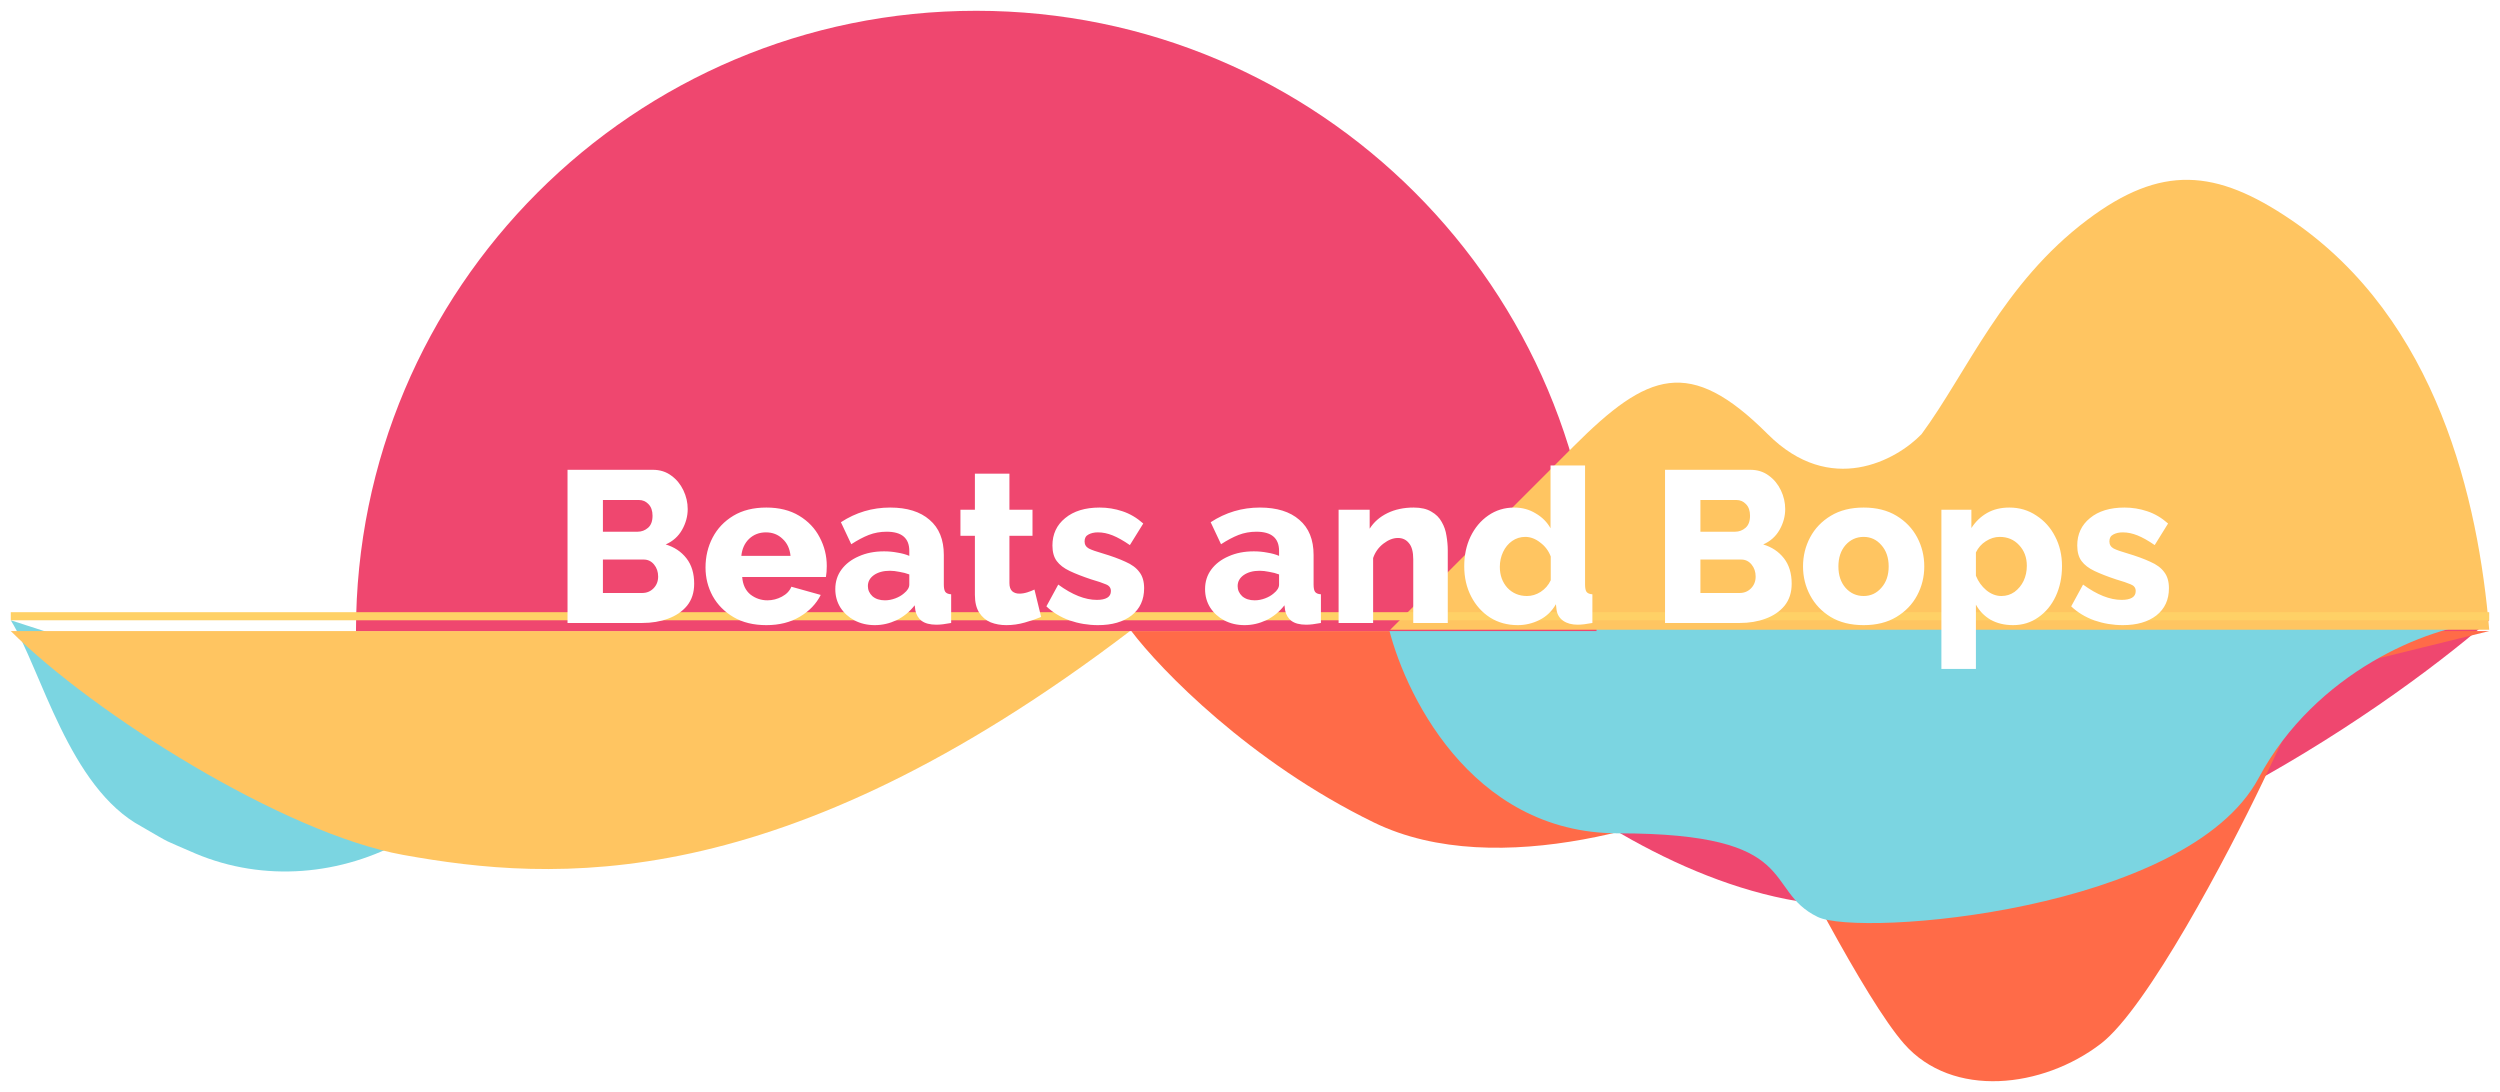 <svg width="927" height="405" viewBox="0 0 927 405" fill="none" xmlns="http://www.w3.org/2000/svg">
<path d="M52.5 306.5C25.5 292 15.345 248.433 4 230C66.061 249.616 182.277 293.314 150.645 311.172C126.681 324.701 97.86 327.185 72.5 316.5C59.489 310.778 64.807 313.611 52.5 306.5Z" fill="#7BD5E1"/>
<g filter="url(#filter0_d)">
<path d="M4 230H419C289 329 205 323 149.5 313C105.1 305 34.5 260.5 4 230Z" fill="#FFC561"/>
</g>
<path d="M687.827 336C778.667 336 882.459 265.333 923 230C923 230 531.5 230 517.088 230C502.677 230 596.986 336 687.827 336Z" fill="#EF476F"/>
<g filter="url(#filter1_d)">
<path d="M923 230H419.5C430.333 244.333 463.5 278.6 509.5 301C555.5 323.4 623 300.333 651 286C663.333 311.5 691.6 366.6 706 383C724 403.5 757.5 399.5 779 383C796.2 369.8 826.167 312.833 839 286L858 246L923 230Z" fill="#FF6B48"/>
</g>
<g filter="url(#filter2_d)">
<path d="M837.5 284.5C858.7 244.9 900.833 228.333 920.5 227H514.5C520 251.667 544.8 305 600 305C669 305 653.296 325.982 674 336C689.5 343.5 811 334 837.5 284.5Z" fill="#7BD5E1"/>
</g>
<g filter="url(#filter3_d)">
<path d="M362 0C234.975 0 132 102.975 132 230H592C592 102.975 489.026 0 362 0Z" fill="#EF476F"/>
</g>
<g filter="url(#filter4_d)">
<path d="M849.5 77.5C904.059 114.524 919 182 923 229.5H515.5L583.5 161.5C611 134 626.5 128 655.5 157C678.7 180.2 703.167 166.667 712.5 157C729.333 134.167 742.63 101.093 774 77.5C801.362 56.922 821.609 58.573 849.5 77.5Z" fill="#FFC561"/>
</g>
<rect x="4" y="227" width="919" height="3" fill="#FFD166"/>
<g filter="url(#filter5_d)">
<path d="M257.4 212.44C257.4 215.693 256.52 218.413 254.76 220.6C253 222.733 250.653 224.333 247.72 225.4C244.84 226.467 241.64 227 238.12 227H210.44V170.2H242.04C244.707 170.2 247 170.92 248.92 172.36C250.84 173.747 252.333 175.56 253.4 177.8C254.467 180.04 255 182.36 255 184.76C255 187.427 254.307 189.987 252.92 192.44C251.533 194.893 249.507 196.707 246.84 197.88C250.04 198.84 252.6 200.547 254.52 203C256.44 205.453 257.4 208.6 257.4 212.44ZM223.56 181.4V193.16H236.44C237.88 193.16 239.16 192.68 240.28 191.72C241.4 190.76 241.96 189.267 241.96 187.24C241.96 185.373 241.453 183.933 240.44 182.92C239.48 181.907 238.307 181.4 236.92 181.4H223.56ZM244.04 209.8C244.04 208.04 243.533 206.547 242.52 205.32C241.507 204.093 240.227 203.48 238.68 203.48H223.56V215.88H238.12C239.773 215.88 241.16 215.32 242.28 214.2C243.453 213.027 244.04 211.56 244.04 209.8ZM284.168 227.8C279.421 227.8 275.368 226.813 272.008 224.84C268.648 222.867 266.061 220.253 264.248 217C262.488 213.747 261.608 210.227 261.608 206.44C261.608 202.387 262.488 198.68 264.248 195.32C266.008 191.96 268.568 189.267 271.928 187.24C275.288 185.213 279.368 184.2 284.168 184.2C288.914 184.2 292.968 185.213 296.328 187.24C299.688 189.267 302.221 191.933 303.928 195.24C305.688 198.547 306.568 202.093 306.568 205.88C306.568 207.427 306.461 208.787 306.248 209.96H275.208C275.421 212.787 276.434 214.947 278.248 216.44C280.114 217.88 282.221 218.6 284.568 218.6C286.434 218.6 288.221 218.147 289.928 217.24C291.634 216.333 292.808 215.107 293.448 213.56L304.328 216.6C302.674 219.907 300.088 222.6 296.568 224.68C293.101 226.76 288.968 227.8 284.168 227.8ZM274.888 202.12H293.128C292.861 199.453 291.874 197.347 290.168 195.8C288.514 194.2 286.461 193.4 284.008 193.4C281.554 193.4 279.474 194.2 277.768 195.8C276.114 197.4 275.154 199.507 274.888 202.12ZM309.729 214.44C309.729 211.667 310.502 209.24 312.049 207.16C313.595 205.08 315.729 203.453 318.449 202.28C321.169 201.053 324.289 200.44 327.809 200.44C329.515 200.44 331.195 200.6 332.849 200.92C334.502 201.187 335.942 201.587 337.169 202.12V200.28C337.169 195.533 334.369 193.16 328.769 193.16C326.422 193.16 324.209 193.56 322.129 194.36C320.102 195.16 317.942 196.307 315.649 197.8L311.809 189.64C317.355 186.013 323.435 184.2 330.049 184.2C336.342 184.2 341.222 185.72 344.689 188.76C348.209 191.747 349.969 196.093 349.969 201.8V212.76C349.969 214.04 350.155 214.947 350.529 215.48C350.955 216.013 351.675 216.307 352.689 216.36V227C351.569 227.213 350.555 227.373 349.649 227.48C348.742 227.587 347.942 227.64 347.249 227.64C344.849 227.64 343.009 227.16 341.729 226.2C340.502 225.24 339.729 223.933 339.409 222.28L339.169 220.44C337.302 222.84 335.062 224.68 332.449 225.96C329.835 227.187 327.142 227.8 324.369 227.8C321.595 227.8 319.089 227.213 316.849 226.04C314.662 224.867 312.929 223.293 311.649 221.32C310.369 219.293 309.729 217 309.729 214.44ZM335.169 216.04C336.502 214.973 337.169 213.88 337.169 212.76V209C336.049 208.573 334.822 208.253 333.489 208.04C332.209 207.773 331.035 207.64 329.969 207.64C327.569 207.64 325.595 208.173 324.049 209.24C322.555 210.307 321.809 211.667 321.809 213.32C321.809 214.76 322.369 216.013 323.489 217.08C324.662 218.093 326.209 218.6 328.129 218.6C329.409 218.6 330.689 218.36 331.969 217.88C333.249 217.4 334.315 216.787 335.169 216.04ZM386.053 224.76C384.293 225.507 382.266 226.2 379.973 226.84C377.733 227.48 375.466 227.8 373.173 227.8C371.04 227.8 369.093 227.453 367.333 226.76C365.573 226.013 364.16 224.813 363.093 223.16C362.026 221.507 361.493 219.32 361.493 216.6V194.68H356.133V185H361.493V171.64H374.293V185H382.853V194.68H374.293V212.2C374.293 213.587 374.64 214.6 375.333 215.24C376.026 215.827 376.906 216.12 377.973 216.12C378.933 216.12 379.92 215.96 380.933 215.64C381.946 215.32 382.826 214.973 383.573 214.6L386.053 224.76ZM407.121 227.8C403.494 227.8 399.974 227.213 396.561 226.04C393.201 224.813 390.347 223.08 388.001 220.84L392.401 212.76C397.574 216.547 402.347 218.44 406.721 218.44C408.374 218.44 409.654 218.173 410.561 217.64C411.467 217.107 411.921 216.28 411.921 215.16C411.921 213.987 411.307 213.16 410.081 212.68C408.854 212.147 407.041 211.533 404.641 210.84C401.441 209.773 398.774 208.733 396.641 207.72C394.507 206.707 392.907 205.48 391.841 204.04C390.774 202.6 390.241 200.68 390.241 198.28C390.241 194.067 391.814 190.68 394.961 188.12C398.107 185.507 402.374 184.2 407.761 184.2C410.641 184.2 413.441 184.653 416.161 185.56C418.934 186.467 421.521 187.987 423.921 190.12L418.961 198.12C416.561 196.467 414.427 195.267 412.561 194.52C410.694 193.773 408.881 193.4 407.121 193.4C405.734 193.4 404.561 193.667 403.601 194.2C402.641 194.68 402.161 195.533 402.161 196.76C402.161 197.933 402.694 198.813 403.761 199.4C404.827 199.933 406.481 200.52 408.721 201.16C412.134 202.173 414.987 203.213 417.281 204.28C419.627 205.293 421.361 206.573 422.481 208.12C423.654 209.613 424.241 211.613 424.241 214.12C424.241 218.387 422.694 221.747 419.601 224.2C416.507 226.6 412.347 227.8 407.121 227.8ZM446.838 214.44C446.838 211.667 447.611 209.24 449.158 207.16C450.705 205.08 452.838 203.453 455.558 202.28C458.278 201.053 461.398 200.44 464.918 200.44C466.625 200.44 468.305 200.6 469.958 200.92C471.611 201.187 473.051 201.587 474.278 202.12V200.28C474.278 195.533 471.478 193.16 465.878 193.16C463.531 193.16 461.318 193.56 459.238 194.36C457.211 195.16 455.051 196.307 452.758 197.8L448.918 189.64C454.465 186.013 460.545 184.2 467.158 184.2C473.451 184.2 478.331 185.72 481.798 188.76C485.318 191.747 487.078 196.093 487.078 201.8V212.76C487.078 214.04 487.265 214.947 487.638 215.48C488.065 216.013 488.785 216.307 489.798 216.36V227C488.678 227.213 487.665 227.373 486.758 227.48C485.851 227.587 485.051 227.64 484.358 227.64C481.958 227.64 480.118 227.16 478.838 226.2C477.611 225.24 476.838 223.933 476.518 222.28L476.278 220.44C474.411 222.84 472.171 224.68 469.558 225.96C466.945 227.187 464.251 227.8 461.478 227.8C458.705 227.8 456.198 227.213 453.958 226.04C451.771 224.867 450.038 223.293 448.758 221.32C447.478 219.293 446.838 217 446.838 214.44ZM472.278 216.04C473.611 214.973 474.278 213.88 474.278 212.76V209C473.158 208.573 471.931 208.253 470.598 208.04C469.318 207.773 468.145 207.64 467.078 207.64C464.678 207.64 462.705 208.173 461.158 209.24C459.665 210.307 458.918 211.667 458.918 213.32C458.918 214.76 459.478 216.013 460.598 217.08C461.771 218.093 463.318 218.6 465.238 218.6C466.518 218.6 467.798 218.36 469.078 217.88C470.358 217.4 471.425 216.787 472.278 216.04ZM536.833 227H524.033V203.4C524.033 200.627 523.5 198.627 522.433 197.4C521.42 196.12 520.06 195.48 518.353 195.48C516.593 195.48 514.806 196.173 512.993 197.56C511.18 198.947 509.9 200.733 509.153 202.92V227H496.353V185H507.873V192.04C509.42 189.587 511.606 187.667 514.433 186.28C517.26 184.893 520.513 184.2 524.193 184.2C526.913 184.2 529.1 184.707 530.753 185.72C532.46 186.68 533.74 187.96 534.593 189.56C535.5 191.107 536.086 192.813 536.353 194.68C536.673 196.547 536.833 198.36 536.833 200.12V227ZM542.938 205.96C542.938 201.907 543.711 198.253 545.258 195C546.858 191.693 549.044 189.08 551.818 187.16C554.644 185.187 557.871 184.2 561.497 184.2C564.431 184.2 567.071 184.92 569.418 186.36C571.818 187.747 573.658 189.587 574.938 191.88V168.6H587.738V212.76C587.738 214.04 587.924 214.947 588.298 215.48C588.724 216.013 589.444 216.307 590.458 216.36V227C588.218 227.427 586.404 227.64 585.017 227.64C582.831 227.64 581.044 227.16 579.658 226.2C578.271 225.24 577.444 223.907 577.178 222.2L576.938 220.04C575.444 222.653 573.418 224.6 570.858 225.88C568.298 227.16 565.604 227.8 562.778 227.8C558.938 227.8 555.524 226.867 552.538 225C549.551 223.08 547.204 220.467 545.498 217.16C543.791 213.853 542.938 210.12 542.938 205.96ZM575.018 211.16V202.36C574.218 200.227 572.911 198.493 571.098 197.16C569.338 195.773 567.498 195.08 565.578 195.08C563.764 195.08 562.138 195.587 560.698 196.6C559.258 197.613 558.138 198.973 557.338 200.68C556.538 202.387 556.138 204.227 556.138 206.2C556.138 209.293 557.071 211.88 558.938 213.96C560.858 215.987 563.284 217 566.218 217C567.978 217 569.658 216.493 571.258 215.48C572.911 214.413 574.164 212.973 575.018 211.16ZM664.353 212.44C664.353 215.693 663.473 218.413 661.713 220.6C659.953 222.733 657.606 224.333 654.673 225.4C651.793 226.467 648.593 227 645.073 227H617.393V170.2H648.993C651.66 170.2 653.953 170.92 655.873 172.36C657.793 173.747 659.286 175.56 660.353 177.8C661.42 180.04 661.953 182.36 661.953 184.76C661.953 187.427 661.26 189.987 659.873 192.44C658.486 194.893 656.46 196.707 653.793 197.88C656.993 198.84 659.553 200.547 661.473 203C663.393 205.453 664.353 208.6 664.353 212.44ZM630.513 181.4V193.16H643.393C644.833 193.16 646.113 192.68 647.233 191.72C648.353 190.76 648.913 189.267 648.913 187.24C648.913 185.373 648.406 183.933 647.393 182.92C646.433 181.907 645.26 181.4 643.873 181.4H630.513ZM650.993 209.8C650.993 208.04 650.486 206.547 649.473 205.32C648.46 204.093 647.18 203.48 645.633 203.48H630.513V215.88H645.073C646.726 215.88 648.113 215.32 649.233 214.2C650.406 213.027 650.993 211.56 650.993 209.8ZM691.041 227.8C686.241 227.8 682.161 226.787 678.801 224.76C675.494 222.733 672.961 220.067 671.201 216.76C669.441 213.453 668.561 209.88 668.561 206.04C668.561 202.147 669.441 198.547 671.201 195.24C672.961 191.933 675.521 189.267 678.881 187.24C682.241 185.213 686.294 184.2 691.041 184.2C695.787 184.2 699.841 185.213 703.201 187.24C706.561 189.267 709.121 191.933 710.881 195.24C712.641 198.547 713.521 202.147 713.521 206.04C713.521 209.88 712.641 213.453 710.881 216.76C709.121 220.067 706.561 222.733 703.201 224.76C699.841 226.787 695.787 227.8 691.041 227.8ZM681.681 206.04C681.681 209.293 682.561 211.933 684.321 213.96C686.134 215.987 688.374 217 691.041 217C693.654 217 695.841 215.987 697.601 213.96C699.414 211.933 700.321 209.293 700.321 206.04C700.321 202.787 699.414 200.147 697.601 198.12C695.841 196.093 693.654 195.08 691.041 195.08C688.374 195.08 686.134 196.093 684.321 198.12C682.561 200.147 681.681 202.787 681.681 206.04ZM746.429 227.8C743.282 227.8 740.509 227.133 738.109 225.8C735.762 224.413 733.949 222.547 732.669 220.2V244.04H719.869V185H730.989V191.8C732.535 189.4 734.482 187.533 736.829 186.2C739.175 184.867 741.922 184.2 745.069 184.2C748.802 184.2 752.135 185.187 755.069 187.16C758.055 189.08 760.375 191.667 762.029 194.92C763.735 198.173 764.589 201.827 764.589 205.88C764.589 210.04 763.815 213.773 762.269 217.08C760.722 220.387 758.562 223 755.789 224.92C753.069 226.84 749.949 227.8 746.429 227.8ZM742.109 217C743.922 217 745.549 216.493 746.989 215.48C748.429 214.413 749.549 213.053 750.349 211.4C751.149 209.693 751.549 207.827 751.549 205.8C751.549 202.707 750.589 200.147 748.669 198.12C746.802 196.093 744.402 195.08 741.469 195.08C739.709 195.08 738.002 195.613 736.349 196.68C734.749 197.693 733.522 199.08 732.669 200.84V209.48C733.522 211.613 734.802 213.4 736.509 214.84C738.269 216.28 740.135 217 742.109 217ZM787.121 227.8C783.494 227.8 779.974 227.213 776.561 226.04C773.201 224.813 770.347 223.08 768.001 220.84L772.401 212.76C777.574 216.547 782.347 218.44 786.721 218.44C788.374 218.44 789.654 218.173 790.561 217.64C791.467 217.107 791.921 216.28 791.921 215.16C791.921 213.987 791.307 213.16 790.081 212.68C788.854 212.147 787.041 211.533 784.641 210.84C781.441 209.773 778.774 208.733 776.641 207.72C774.507 206.707 772.907 205.48 771.841 204.04C770.774 202.6 770.241 200.68 770.241 198.28C770.241 194.067 771.814 190.68 774.961 188.12C778.107 185.507 782.374 184.2 787.761 184.2C790.641 184.2 793.441 184.653 796.161 185.56C798.934 186.467 801.521 187.987 803.921 190.12L798.961 198.12C796.561 196.467 794.427 195.267 792.561 194.52C790.694 193.773 788.881 193.4 787.121 193.4C785.734 193.4 784.561 193.667 783.601 194.2C782.641 194.68 782.161 195.533 782.161 196.76C782.161 197.933 782.694 198.813 783.761 199.4C784.827 199.933 786.481 200.52 788.721 201.16C792.134 202.173 794.987 203.213 797.281 204.28C799.627 205.293 801.361 206.573 802.481 208.12C803.654 209.613 804.241 211.613 804.241 214.12C804.241 218.387 802.694 221.747 799.601 224.2C796.507 226.6 792.347 227.8 787.121 227.8Z" fill="white"/>
</g>
<defs>
<filter id="filter0_d" x="0" y="230" width="423" height="96.243" filterUnits="userSpaceOnUse" color-interpolation-filters="sRGB">
<feFlood flood-opacity="0" result="BackgroundImageFix"/>
<feColorMatrix in="SourceAlpha" type="matrix" values="0 0 0 0 0 0 0 0 0 0 0 0 0 0 0 0 0 0 127 0"/>
<feOffset dy="4"/>
<feGaussianBlur stdDeviation="2"/>
<feColorMatrix type="matrix" values="0 0 0 0 0 0 0 0 0 0 0 0 0 0 0 0 0 0 0.25 0"/>
<feBlend mode="normal" in2="BackgroundImageFix" result="effect1_dropShadow"/>
<feBlend mode="normal" in="SourceGraphic" in2="effect1_dropShadow" result="shape"/>
</filter>
<filter id="filter1_d" x="415.5" y="230" width="511.5" height="174.915" filterUnits="userSpaceOnUse" color-interpolation-filters="sRGB">
<feFlood flood-opacity="0" result="BackgroundImageFix"/>
<feColorMatrix in="SourceAlpha" type="matrix" values="0 0 0 0 0 0 0 0 0 0 0 0 0 0 0 0 0 0 127 0"/>
<feOffset dy="4"/>
<feGaussianBlur stdDeviation="2"/>
<feColorMatrix type="matrix" values="0 0 0 0 0 0 0 0 0 0 0 0 0 0 0 0 0 0 0.25 0"/>
<feBlend mode="normal" in2="BackgroundImageFix" result="effect1_dropShadow"/>
<feBlend mode="normal" in="SourceGraphic" in2="effect1_dropShadow" result="shape"/>
</filter>
<filter id="filter2_d" x="510.5" y="227" width="414" height="119.278" filterUnits="userSpaceOnUse" color-interpolation-filters="sRGB">
<feFlood flood-opacity="0" result="BackgroundImageFix"/>
<feColorMatrix in="SourceAlpha" type="matrix" values="0 0 0 0 0 0 0 0 0 0 0 0 0 0 0 0 0 0 127 0"/>
<feOffset dy="4"/>
<feGaussianBlur stdDeviation="2"/>
<feColorMatrix type="matrix" values="0 0 0 0 0 0 0 0 0 0 0 0 0 0 0 0 0 0 0.25 0"/>
<feBlend mode="normal" in2="BackgroundImageFix" result="effect1_dropShadow"/>
<feBlend mode="normal" in="SourceGraphic" in2="effect1_dropShadow" result="shape"/>
</filter>
<filter id="filter3_d" x="128" y="0" width="468" height="238" filterUnits="userSpaceOnUse" color-interpolation-filters="sRGB">
<feFlood flood-opacity="0" result="BackgroundImageFix"/>
<feColorMatrix in="SourceAlpha" type="matrix" values="0 0 0 0 0 0 0 0 0 0 0 0 0 0 0 0 0 0 127 0"/>
<feOffset dy="4"/>
<feGaussianBlur stdDeviation="2"/>
<feColorMatrix type="matrix" values="0 0 0 0 0 0 0 0 0 0 0 0 0 0 0 0 0 0 0.25 0"/>
<feBlend mode="normal" in2="BackgroundImageFix" result="effect1_dropShadow"/>
<feBlend mode="normal" in="SourceGraphic" in2="effect1_dropShadow" result="shape"/>
</filter>
<filter id="filter4_d" x="511.5" y="62.679" width="415.5" height="174.821" filterUnits="userSpaceOnUse" color-interpolation-filters="sRGB">
<feFlood flood-opacity="0" result="BackgroundImageFix"/>
<feColorMatrix in="SourceAlpha" type="matrix" values="0 0 0 0 0 0 0 0 0 0 0 0 0 0 0 0 0 0 127 0"/>
<feOffset dy="4"/>
<feGaussianBlur stdDeviation="2"/>
<feColorMatrix type="matrix" values="0 0 0 0 0 0 0 0 0 0 0 0 0 0 0 0 0 0 0.25 0"/>
<feBlend mode="normal" in2="BackgroundImageFix" result="effect1_dropShadow"/>
<feBlend mode="normal" in="SourceGraphic" in2="effect1_dropShadow" result="shape"/>
</filter>
<filter id="filter5_d" x="206.44" y="168.6" width="601.801" height="83.44" filterUnits="userSpaceOnUse" color-interpolation-filters="sRGB">
<feFlood flood-opacity="0" result="BackgroundImageFix"/>
<feColorMatrix in="SourceAlpha" type="matrix" values="0 0 0 0 0 0 0 0 0 0 0 0 0 0 0 0 0 0 127 0"/>
<feOffset dy="4"/>
<feGaussianBlur stdDeviation="2"/>
<feColorMatrix type="matrix" values="0 0 0 0 0 0 0 0 0 0 0 0 0 0 0 0 0 0 0.25 0"/>
<feBlend mode="normal" in2="BackgroundImageFix" result="effect1_dropShadow"/>
<feBlend mode="normal" in="SourceGraphic" in2="effect1_dropShadow" result="shape"/>
</filter>
</defs>
</svg>
